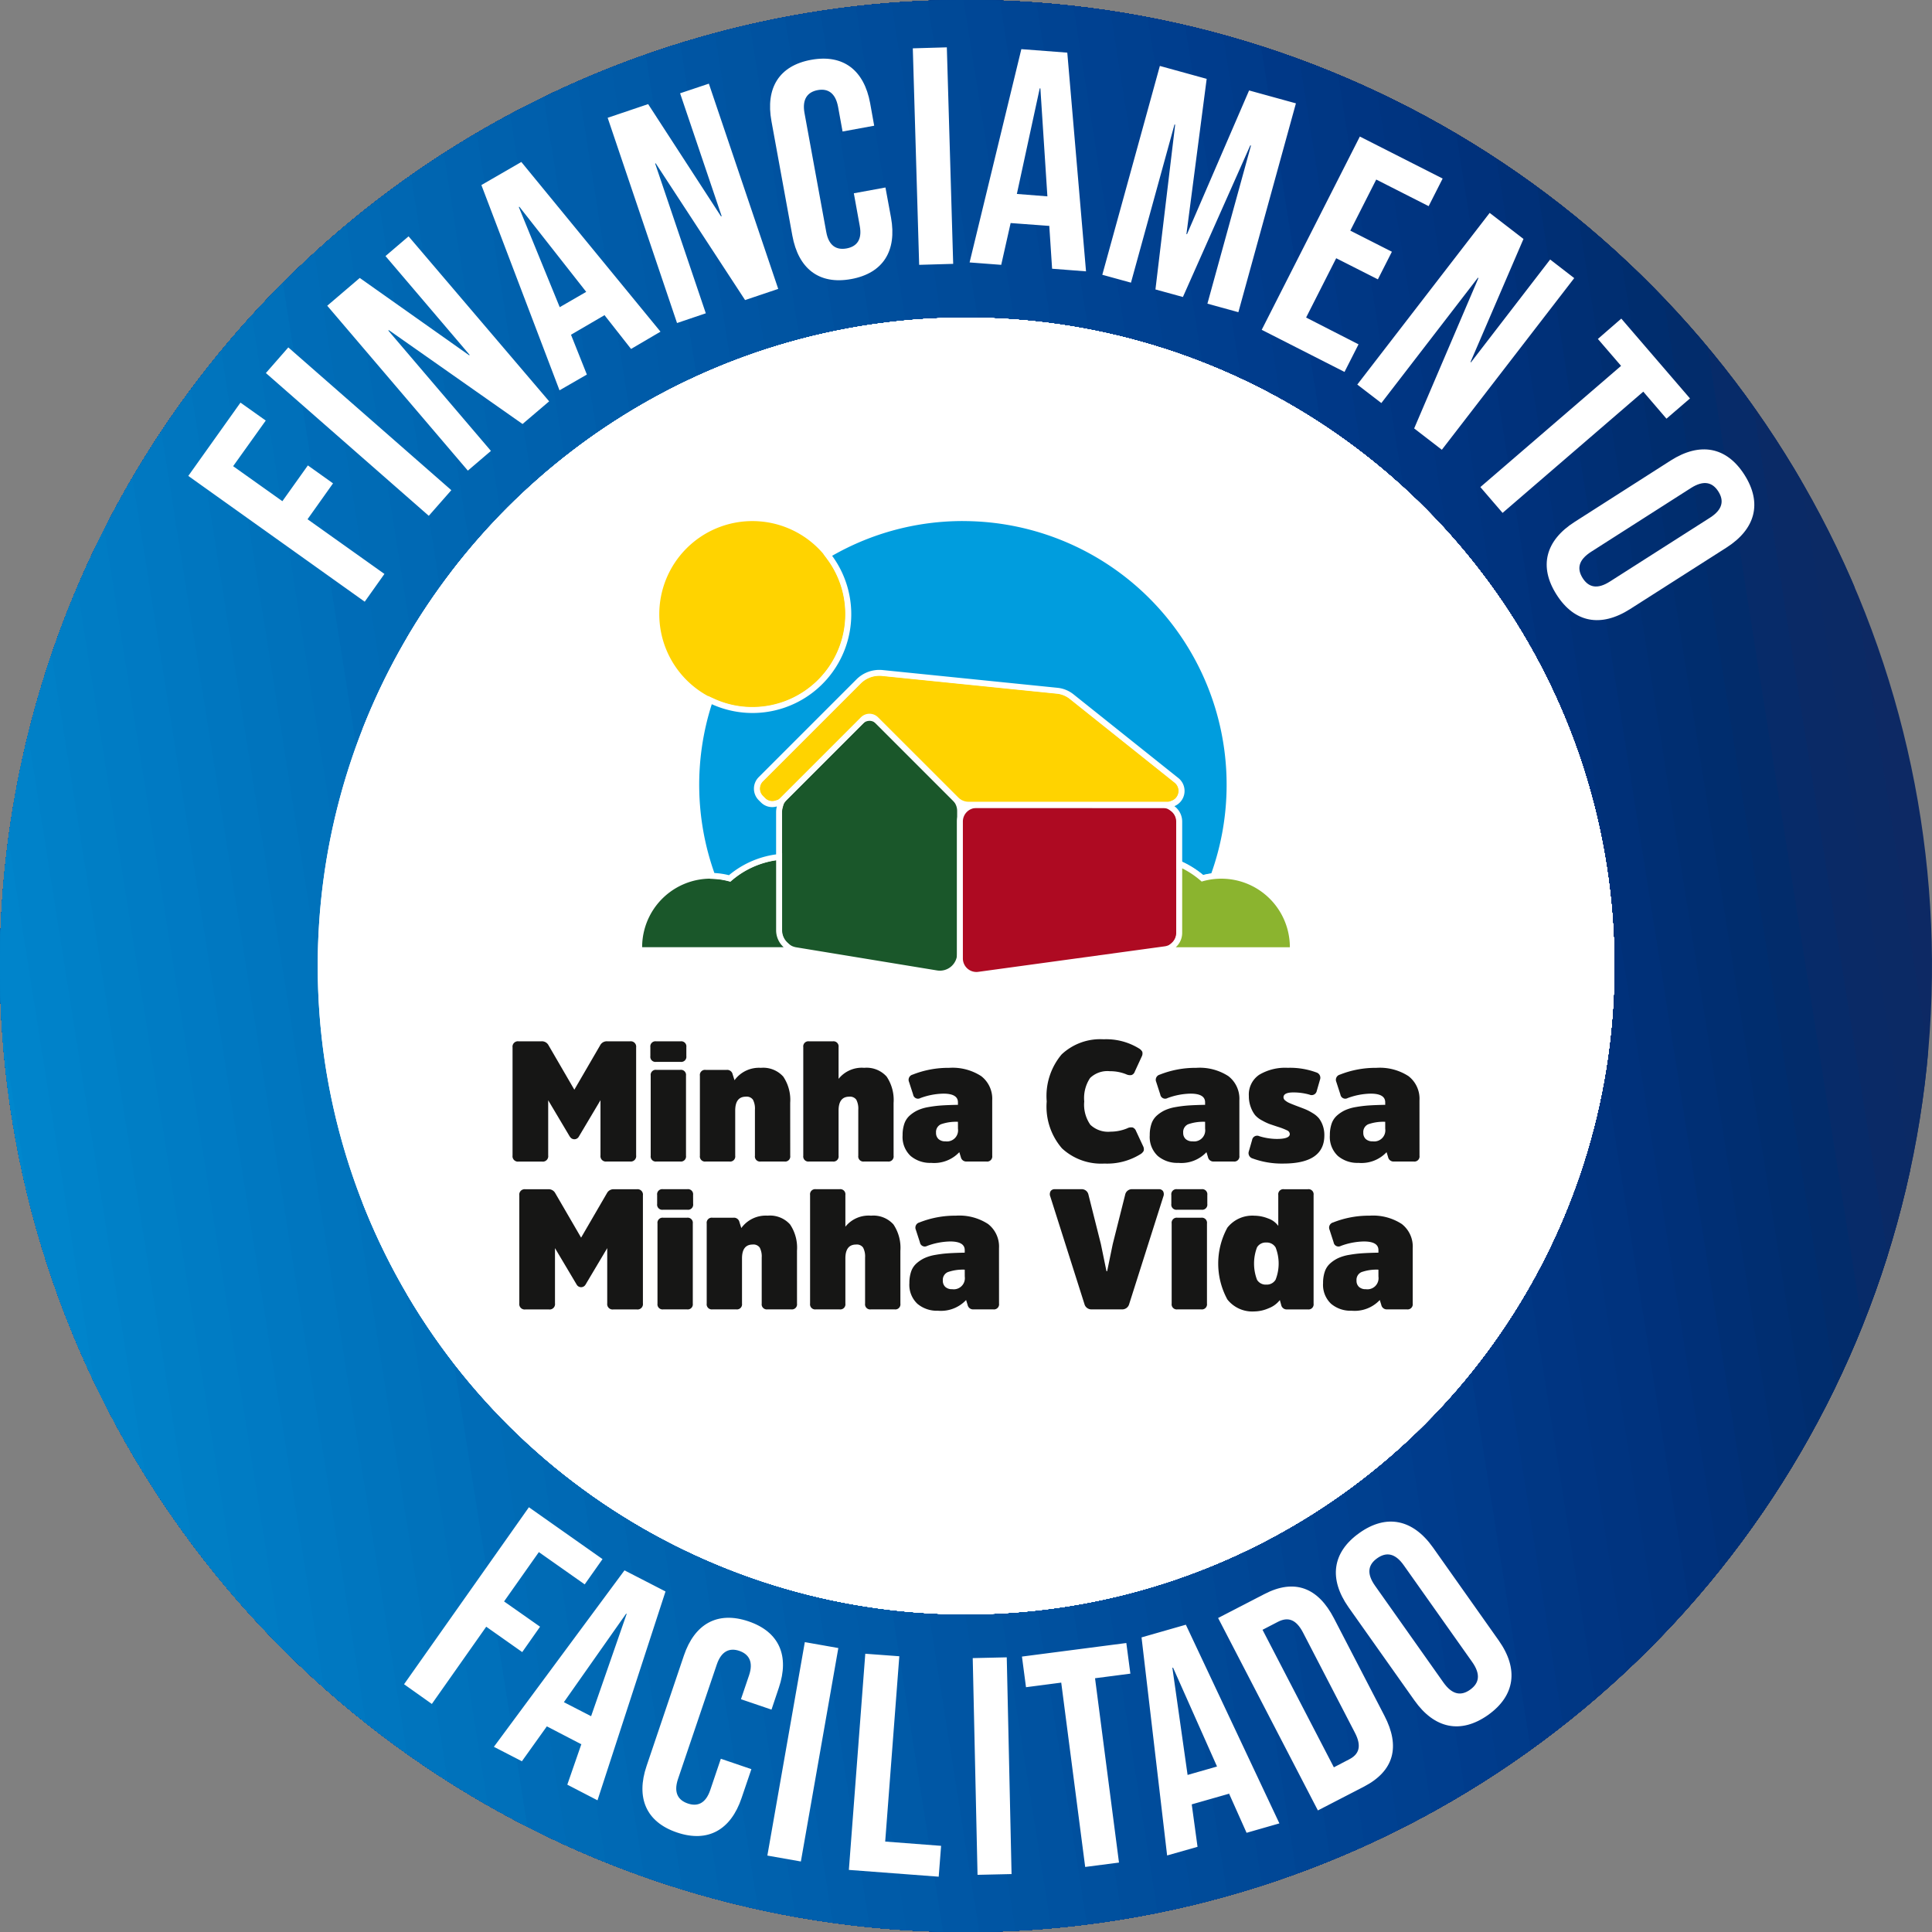 <svg xmlns="http://www.w3.org/2000/svg" xmlns:xlink="http://www.w3.org/1999/xlink" width="196" height="195.999" viewBox="0 0 196 195.999">
  <rect x="0" y="0" width="196" height="195.999" fill="#808080" stroke="none"/>
  <defs>
    <clipPath id="clip-path">
      <path id="Caminho_1073" data-name="Caminho 1073" d="M217.735,296.58a98,98,0,1,0,97.994-97.994,97.992,97.992,0,0,0-97.994,97.994" transform="translate(-217.735 -198.586)" fill="none"/>
    </clipPath>
    <clipPath id="clip-path-2">
      <path id="Caminho_1075" data-name="Caminho 1075" d="M449.525,496.135a65.768,65.768,0,1,0,65.762-65.763,65.754,65.754,0,0,0-65.762,65.763" transform="translate(-449.525 -430.373)" fill="none"/>
    </clipPath>
    <clipPath id="clip-path-3">
      <path id="Caminho_1078" data-name="Caminho 1078" d="M696.542,586.311a9.75,9.75,0,1,0,9.75-9.75,9.761,9.761,0,0,0-9.75,9.75" transform="translate(-696.542 -576.561)" fill="none"/>
    </clipPath>
    <linearGradient id="linear-gradient" x1="-4.967" y1="8.908" x2="-4.96" y2="8.908" gradientUnits="objectBoundingBox">
      <stop offset="0" stop-color="#f8920e"/>
      <stop offset="1" stop-color="#ffd300"/>
    </linearGradient>
    <clipPath id="clip-path-4">
      <path id="Caminho_1082" data-name="Caminho 1082" d="M794.265,722.647l-7.72,7.72a2.078,2.078,0,0,0-.612,1.479v11.99a2.05,2.05,0,0,0,1.724,2.031l14.276,2.345a2.092,2.092,0,0,0,.337.027,2.058,2.058,0,0,0,2.055-2.058V731.734a1.81,1.81,0,0,0-.534-1.288l-7.8-7.8a1.221,1.221,0,0,0-1.727,0" transform="translate(-785.933 -722.289)" fill="none"/>
    </clipPath>
    <linearGradient id="linear-gradient-2" x1="-5.942" y1="5.914" x2="-5.935" y2="5.914" gradientUnits="objectBoundingBox">
      <stop offset="0" stop-color="#8bb42f"/>
      <stop offset="0.118" stop-color="#85b02e"/>
      <stop offset="0.271" stop-color="#75a52d"/>
      <stop offset="0.443" stop-color="#5a942b"/>
      <stop offset="0.517" stop-color="#4d8c2a"/>
      <stop offset="0.634" stop-color="#3d7b2a"/>
      <stop offset="0.834" stop-color="#1a572a"/>
      <stop offset="1" stop-color="#1a572a"/>
    </linearGradient>
    <clipPath id="clip-path-5">
      <path id="Caminho_1084" data-name="Caminho 1084" d="M919.714,785.9a1.677,1.677,0,0,0-1.676,1.676v13.885a1.676,1.676,0,0,0,1.673,1.676,1.755,1.755,0,0,0,.21-.013l18.918-2.586a1.678,1.678,0,0,0,1.472-1.663v-11.3a1.677,1.677,0,0,0-1.676-1.676Z" transform="translate(-918.038 -785.903)" fill="none"/>
    </clipPath>
    <linearGradient id="linear-gradient-3" x1="-5.732" y1="8.389" x2="-5.725" y2="8.389" gradientUnits="objectBoundingBox">
      <stop offset="0" stop-color="#e54518"/>
      <stop offset="1" stop-color="#ae0a22"/>
    </linearGradient>
    <clipPath id="clip-path-6">
      <path id="Caminho_1086" data-name="Caminho 1086" d="M780.077,690.164l-9.917,9.918a1.373,1.373,0,0,0,0,1.943l.22.22a1.38,1.38,0,0,0,1.95,0l8.216-8.218a.927.927,0,0,1,1.311,0l8.156,8.155a1.729,1.729,0,0,0,1.229.509h0l1.544,0,.5,0h18.2a1.4,1.4,0,0,0,.873-2.5L801.73,691.7a2.821,2.821,0,0,0-1.479-.6l-17.737-1.8a3.011,3.011,0,0,0-2.436.868" transform="translate(-769.757 -689.281)" fill="none"/>
    </clipPath>
    <linearGradient id="linear-gradient-4" x1="-3.31" y1="3.94" x2="-3.306" y2="3.94" gradientUnits="objectBoundingBox">
      <stop offset="0" stop-color="#f37f12"/>
      <stop offset="0.328" stop-color="#f37f12"/>
      <stop offset="0.362" stop-color="#f48810"/>
      <stop offset="0.497" stop-color="#f8a809"/>
      <stop offset="0.627" stop-color="#fcc004"/>
      <stop offset="0.749" stop-color="#fece01"/>
      <stop offset="0.854" stop-color="#ffd300"/>
      <stop offset="1" stop-color="#ffd300"/>
    </linearGradient>
    <clipPath id="clip-path-7">
      <path id="Caminho_1088" data-name="Caminho 1088" d="M697.881,823.623a9.2,9.2,0,0,0-4.677,2.134,7.254,7.254,0,0,0-9.174,7v.3h15.44l-.578-.526a2.007,2.007,0,0,1-.665-1.5v-7.462Z" transform="translate(-684.031 -823.572)" fill="none"/>
    </clipPath>
    <linearGradient id="linear-gradient-5" x1="-6.161" y1="14.692" x2="-6.152" y2="14.692" gradientUnits="objectBoundingBox">
      <stop offset="0" stop-color="#8bb42f"/>
      <stop offset="1" stop-color="#1a572a"/>
    </linearGradient>
    <clipPath id="clip-path-8">
      <path id="Caminho_1090" data-name="Caminho 1090" d="M739.272,580.127l-.294.168.2.274a9.635,9.635,0,0,1,1.883,5.742,9.734,9.734,0,0,1-9.723,9.723,9.62,9.62,0,0,1-4-.865l-.31-.14-.1.323a27.105,27.105,0,0,0,.267,17.32l.068.19.2.01a7.268,7.268,0,0,1,1.418.211l.15.038.119-.1a9.181,9.181,0,0,1,4.555-2.037.223.223,0,0,1,.04,0h.3v-4.6a2.058,2.058,0,0,1,.069-.5l.126-.507-.5.143a1.308,1.308,0,0,1-1.327-.337l-.219-.22a1.348,1.348,0,0,1,0-1.906l9.917-9.918a2.966,2.966,0,0,1,2.112-.875,2.926,2.926,0,0,1,.3.015l17.737,1.8a2.8,2.8,0,0,1,1.465.6l10.635,8.491a1.371,1.371,0,0,1-.328,2.339l-.495.2.428.32a1.634,1.634,0,0,1,.669,1.317v4.466h.3a.28.28,0,0,1,.123.029,9.259,9.259,0,0,1,1.8,1.182l.119.1.15-.038a7.25,7.25,0,0,1,.791-.152l.182-.025.061-.172a27.054,27.054,0,0,0-38.9-32.608" transform="translate(-725.634 -576.561)" fill="none"/>
    </clipPath>
    <linearGradient id="linear-gradient-6" x1="-1.865" y1="4.751" x2="-1.862" y2="4.751" gradientUnits="objectBoundingBox">
      <stop offset="0" stop-color="#0d297b"/>
      <stop offset="0.242" stop-color="#0d297b"/>
      <stop offset="1" stop-color="#009dde"/>
    </linearGradient>
    <clipPath id="clip-path-9">
      <path id="Caminho_1092" data-name="Caminho 1092" d="M1070.984,835.582a1.653,1.653,0,0,1-.552,1.222l-.584.527h12.664v-.3a7.254,7.254,0,0,0-9.174-7,9.284,9.284,0,0,0-1.917-1.276l-.438-.219Z" transform="translate(-1069.848 -828.535)" fill="none"/>
    </clipPath>
    <linearGradient id="linear-gradient-7" x1="-11.747" y1="15.767" x2="-11.736" y2="15.767" gradientUnits="objectBoundingBox">
      <stop offset="0" stop-color="#1a572a"/>
      <stop offset="1" stop-color="#8bb42f"/>
    </linearGradient>
  </defs>
  <g id="Grupo_627" data-name="Grupo 627" transform="translate(-22.924 -20.911)">
    <g id="Grupo_1480" data-name="Grupo 1480" transform="translate(22.924 20.911)">
      <g id="Grupo_1479" data-name="Grupo 1479" clip-path="url(#clip-path)">
        <rect id="Retângulo_1076" data-name="Retângulo 1076" width="195.999" height="195.999" transform="translate(0 0)" fill="#0d2964"/>
        <path id="Caminho_1030" data-name="Caminho 1030" d="M204.6,0,239.685,221.5,35.073,253.9,0,32.413Z" transform="translate(-30.277 -27.618)" fill="#0b2a65" fill-rule="evenodd"/>
        <rect id="Retângulo_1077" data-name="Retângulo 1077" width="203.521" height="224.243" transform="translate(-30.278 4.795) rotate(-8.998)" fill="#0a2a66"/>
        <path id="Caminho_1031" data-name="Caminho 1031" d="M197.42,8.225,232.5,229.708,35.073,260.974,0,39.492Z" transform="translate(-30.278 -34.696)" fill="#072b69" fill-rule="evenodd"/>
        <rect id="Retângulo_1078" data-name="Retângulo 1078" width="196.251" height="224.243" transform="translate(-30.278 4.792) rotate(-8.998)" fill="#022c6b"/>
        <path id="Caminho_1032" data-name="Caminho 1032" d="M190.239,16.366,225.323,237.86,35.073,267.983,0,46.5Z" transform="translate(-30.278 -41.705)" fill="#002d6e" fill-rule="evenodd"/>
        <path id="Caminho_1033" data-name="Caminho 1033" d="M186.654,20.516,221.738,242,35.074,271.556,0,50.073Z" transform="translate(-30.278 -45.278)" fill="#002e71" fill-rule="evenodd"/>
        <rect id="Retângulo_1079" data-name="Retângulo 1079" width="185.35" height="224.243" transform="translate(-30.278 4.795) rotate(-8.998)" fill="#002f74"/>
        <path id="Caminho_1034" data-name="Caminho 1034" d="M179.473,28.656,214.557,250.14,35.073,278.564,0,57.081Z" transform="translate(-30.278 -52.286)" fill="#003078" fill-rule="evenodd"/>
        <path id="Caminho_1035" data-name="Caminho 1035" d="M175.887,32.728l35.073,221.494L35.073,282.07,0,60.587Z" transform="translate(-30.278 -55.792)" fill="#00317b" fill-rule="evenodd"/>
        <path id="Caminho_1036" data-name="Caminho 1036" d="M172.292,36.8l35.084,221.494-172.3,27.281L0,64.092Z" transform="translate(-30.278 -59.297)" fill="#00337e" fill-rule="evenodd"/>
        <path id="Caminho_1037" data-name="Caminho 1037" d="M168.707,40.95l35.084,221.483L35.073,289.148,0,67.665Z" transform="translate(-30.278 -62.87)" fill="#003480" fill-rule="evenodd"/>
        <rect id="Retângulo_1080" data-name="Retângulo 1080" width="167.179" height="224.243" transform="translate(-30.278 4.794) rotate(-8.998)" fill="#003582"/>
        <path id="Caminho_1038" data-name="Caminho 1038" d="M161.526,49.09,196.61,270.573,35.074,296.157,0,74.674Z" transform="translate(-30.278 -69.879)" fill="#003784" fill-rule="evenodd"/>
        <path id="Caminho_1039" data-name="Caminho 1039" d="M157.941,53.162l35.073,221.494L35.074,299.662,0,78.179Z" transform="translate(-30.278 -73.384)" fill="#003887" fill-rule="evenodd"/>
        <path id="Caminho_1040" data-name="Caminho 1040" d="M154.344,57.312l35.084,221.483L35.073,303.235,0,81.752Z" transform="translate(-30.278 -76.957)" fill="#003b8a" fill-rule="evenodd"/>
        <path id="Caminho_1041" data-name="Caminho 1041" d="M150.759,61.381l35.084,221.483L35.073,306.738,0,85.255Z" transform="translate(-30.278 -80.46)" fill="#003c8c" fill-rule="evenodd"/>
        <path id="Caminho_1042" data-name="Caminho 1042" d="M147.163,65.452l35.085,221.483L35.073,310.244,0,88.761Z" transform="translate(-30.278 -83.966)" fill="#003e8e" fill-rule="evenodd"/>
        <path id="Caminho_1043" data-name="Caminho 1043" d="M143.578,69.524l35.084,221.494L35.073,313.749,0,92.266Z" transform="translate(-30.278 -87.471)" fill="#00408f" fill-rule="evenodd"/>
        <path id="Caminho_1044" data-name="Caminho 1044" d="M139.993,73.593l35.073,221.494L35.073,317.252,0,95.769Z" transform="translate(-30.278 -90.974)" fill="#004191" fill-rule="evenodd"/>
        <path id="Caminho_1045" data-name="Caminho 1045" d="M136.4,77.743l35.085,221.483-136.408,21.6L0,99.342Z" transform="translate(-30.278 -94.547)" fill="#004392" fill-rule="evenodd"/>
        <rect id="Retângulo_1081" data-name="Retângulo 1081" width="134.467" height="224.243" transform="translate(-30.278 4.794) rotate(-8.998)" fill="#004594"/>
        <path id="Caminho_1046" data-name="Caminho 1046" d="M129.216,85.886,164.3,307.369,35.073,327.836,0,106.353Z" transform="translate(-30.278 -101.558)" fill="#004796" fill-rule="evenodd"/>
        <path id="Caminho_1047" data-name="Caminho 1047" d="M125.631,89.955l35.084,221.494L35.073,331.339,0,109.856Z" transform="translate(-30.278 -105.061)" fill="#004997" fill-rule="evenodd"/>
        <rect id="Retângulo_1082" data-name="Retângulo 1082" width="123.566" height="224.243" transform="translate(-30.278 4.797) rotate(-8.998)" fill="#004b99"/>
        <path id="Caminho_1048" data-name="Caminho 1048" d="M118.45,98.177,153.534,319.66,35.074,338.417,0,116.935Z" transform="translate(-30.278 -112.14)" fill="#004c9b" fill-rule="evenodd"/>
        <rect id="Retângulo_1083" data-name="Retângulo 1083" width="116.296" height="224.243" transform="translate(-30.278 4.794) rotate(-8.998)" fill="#004e9c"/>
        <path id="Caminho_1049" data-name="Caminho 1049" d="M111.268,106.32l35.084,221.494L35.073,345.428,0,123.945Z" transform="translate(-30.277 -119.15)" fill="#00509e" fill-rule="evenodd"/>
        <path id="Caminho_1050" data-name="Caminho 1050" d="M107.683,110.389l35.084,221.494L35.073,348.931,0,127.448Z" transform="translate(-30.278 -122.653)" fill="#0052a0" fill-rule="evenodd"/>
        <rect id="Retângulo_1084" data-name="Retângulo 1084" width="105.395" height="224.243" transform="translate(-30.278 4.796) rotate(-8.998)" fill="#0054a1"/>
        <path id="Caminho_1051" data-name="Caminho 1051" d="M100.5,118.611l35.084,221.483L35.073,356.01,0,134.527Z" transform="translate(-30.278 -129.732)" fill="#0055a3" fill-rule="evenodd"/>
        <rect id="Retângulo_1085" data-name="Retângulo 1085" width="98.126" height="224.243" transform="translate(-30.278 4.794) rotate(-8.998)" fill="#0057a5"/>
        <path id="Caminho_1052" data-name="Caminho 1052" d="M93.322,126.751l35.084,221.494L35.074,363.018,0,141.535Z" transform="translate(-30.278 -136.74)" fill="#005aa7" fill-rule="evenodd"/>
        <rect id="Retângulo_1086" data-name="Retângulo 1086" width="90.854" height="224.243" transform="translate(-30.278 4.797) rotate(-8.998)" fill="#005ba8"/>
        <path id="Caminho_1053" data-name="Caminho 1053" d="M86.14,134.973l35.084,221.483L35.073,370.1,0,148.614Z" transform="translate(-30.277 -143.819)" fill="#005daa" fill-rule="evenodd"/>
        <path id="Caminho_1054" data-name="Caminho 1054" d="M82.555,139.044l35.084,221.483L35.073,373.6,0,152.119Z" transform="translate(-30.278 -147.324)" fill="#005fac" fill-rule="evenodd"/>
        <path id="Caminho_1055" data-name="Caminho 1055" d="M78.97,143.113l35.073,221.494-78.97,12.5L0,155.622Z" transform="translate(-30.278 -150.827)" fill="#0061ad" fill-rule="evenodd"/>
        <path id="Caminho_1056" data-name="Caminho 1056" d="M75.374,147.185l35.084,221.494L35.073,380.61,0,159.128Z" transform="translate(-30.278 -154.333)" fill="#0063af" fill-rule="evenodd"/>
        <rect id="Retângulo_1087" data-name="Retângulo 1087" width="72.683" height="224.243" transform="translate(-30.277 4.796) rotate(-8.998)" fill="#0065b0"/>
        <path id="Caminho_1057" data-name="Caminho 1057" d="M68.193,155.407,103.278,376.89l-68.2,10.8L0,166.206Z" transform="translate(-30.278 -161.411)" fill="#0067b2" fill-rule="evenodd"/>
        <path id="Caminho_1058" data-name="Caminho 1058" d="M64.608,159.476,99.693,380.959,35.074,391.192,0,169.709Z" transform="translate(-30.278 -164.914)" fill="#0069b4" fill-rule="evenodd"/>
        <path id="Caminho_1059" data-name="Caminho 1059" d="M61.023,163.547,96.1,385.041,35.074,394.7,0,173.215Z" transform="translate(-30.278 -168.42)" fill="#006bb5" fill-rule="evenodd"/>
        <path id="Caminho_1060" data-name="Caminho 1060" d="M57.427,167.7,92.511,389.18l-57.438,9.09L0,176.788Z" transform="translate(-30.278 -171.993)" fill="#006cb7" fill-rule="evenodd"/>
        <rect id="Retângulo_1088" data-name="Retângulo 1088" width="54.512" height="224.243" transform="translate(-30.278 4.796) rotate(-8.998)" fill="#0070ba"/>
        <path id="Caminho_1061" data-name="Caminho 1061" d="M50.246,175.838,85.33,397.321l-50.257,7.958L0,183.8Z" transform="translate(-30.278 -179.001)" fill="#0072bb" fill-rule="evenodd"/>
        <path id="Caminho_1062" data-name="Caminho 1062" d="M46.661,179.909,81.745,401.4l-46.671,7.381L0,187.3Z" transform="translate(-30.278 -182.506)" fill="#0074bd" fill-rule="evenodd"/>
        <path id="Caminho_1063" data-name="Caminho 1063" d="M43.065,183.981,78.149,405.475,35.074,412.29,0,190.807Z" transform="translate(-30.278 -186.012)" fill="#0076bf" fill-rule="evenodd"/>
        <path id="Caminho_1064" data-name="Caminho 1064" d="M39.479,188.131,74.563,409.614l-39.491,6.249L0,194.38Z" transform="translate(-30.277 -189.585)" fill="#0078c1" fill-rule="evenodd"/>
        <rect id="Retângulo_1089" data-name="Retângulo 1089" width="36.342" height="224.243" transform="translate(-30.278 4.796) rotate(-8.998)" fill="#007ac3"/>
        <path id="Caminho_1065" data-name="Caminho 1065" d="M32.3,196.272,67.383,417.755l-32.309,5.116L0,201.389Z" transform="translate(-30.278 -196.594)" fill="#007cc4" fill-rule="evenodd"/>
        <path id="Caminho_1066" data-name="Caminho 1066" d="M28.713,200.343,63.787,421.837l-28.713,4.539L0,204.894Z" transform="translate(-30.278 -200.099)" fill="#007ec5" fill-rule="evenodd"/>
        <path id="Caminho_1067" data-name="Caminho 1067" d="M25.117,204.494,60.2,425.976,35.073,429.95,0,208.467Z" transform="translate(-30.278 -203.672)" fill="#0080c7" fill-rule="evenodd"/>
        <path id="Caminho_1068" data-name="Caminho 1068" d="M21.532,208.562,56.617,430.046l-21.543,3.407L0,211.97Z" transform="translate(-30.278 -207.175)" fill="#0082c9" fill-rule="evenodd"/>
        <rect id="Retângulo_1090" data-name="Retângulo 1090" width="18.171" height="224.243" transform="translate(-30.278 4.795) rotate(-8.998)" fill="#0084cb"/>
        <path id="Caminho_1069" data-name="Caminho 1069" d="M14.351,216.705,49.435,438.2l-14.362,2.264L0,218.981Z" transform="translate(-30.277 -214.186)" fill="#0087cd" fill-rule="evenodd"/>
        <path id="Caminho_1070" data-name="Caminho 1070" d="M10.766,220.774,45.839,442.268l-10.766,1.7L0,222.484Z" transform="translate(-30.278 -217.689)" fill="#0089ce" fill-rule="evenodd"/>
        <path id="Caminho_1071" data-name="Caminho 1071" d="M7.17,224.925,42.254,446.408l-7.181,1.132L0,226.057Z" transform="translate(-30.278 -221.262)" fill="#008bd0" fill-rule="evenodd"/>
        <path id="Caminho_1072" data-name="Caminho 1072" d="M3.585,229,38.669,450.479l-3.6.566L0,229.562Z" transform="translate(-30.278 -224.767)" fill="#008dd2" fill-rule="evenodd"/>
      </g>
    </g>
    <g id="Grupo_1482" data-name="Grupo 1482" transform="translate(55.157 53.143)">
      <g id="Grupo_1525" data-name="Grupo 1525" transform="translate(0 0)">
        <path id="Caminho_1074" data-name="Caminho 1074" d="M515.287,430.372a65.768,65.768,0,1,1-65.762,65.762,65.754,65.754,0,0,1,65.762-65.762" transform="translate(-449.525 -430.372)" fill="#fff" fill-rule="evenodd"/>
      </g>
    </g>
    <g id="Grupo_1484" data-name="Grupo 1484" transform="translate(55.157 53.143)">
      <g id="Grupo_1483" data-name="Grupo 1483" clip-path="url(#clip-path-2)">
        <rect id="Retângulo_1092" data-name="Retângulo 1092" width="131.536" height="131.536" transform="translate(0 0)" fill="#fff"/>
        <rect id="Retângulo_1093" data-name="Retângulo 1093" width="126.996" height="131.536" transform="translate(4.54 0)" fill="#fff"/>
        <rect id="Retângulo_1094" data-name="Retângulo 1094" width="122.468" height="131.536" transform="translate(9.068 0)" fill="#fff"/>
        <rect id="Retângulo_1095" data-name="Retângulo 1095" width="117.928" height="131.536" transform="translate(13.608 0)" fill="#fff"/>
        <rect id="Retângulo_1096" data-name="Retângulo 1096" width="113.389" height="131.536" transform="translate(18.147 0)" fill="#fff"/>
        <rect id="Retângulo_1097" data-name="Retângulo 1097" width="108.86" height="131.536" transform="translate(22.676 0)" fill="#fff"/>
        <rect id="Retângulo_1098" data-name="Retângulo 1098" width="104.321" height="131.536" transform="translate(27.215 0)" fill="#fff"/>
        <rect id="Retângulo_1099" data-name="Retângulo 1099" width="99.781" height="131.536" transform="translate(31.754 0)" fill="#fff"/>
        <rect id="Retângulo_1100" data-name="Retângulo 1100" width="95.253" height="131.536" transform="translate(36.283 0)" fill="#fff"/>
        <rect id="Retângulo_1101" data-name="Retângulo 1101" width="90.713" height="131.536" transform="translate(40.822 0)" fill="#fff"/>
        <rect id="Retângulo_1102" data-name="Retângulo 1102" width="86.174" height="131.536" transform="translate(45.362 0)" fill="#fff"/>
        <rect id="Retângulo_1103" data-name="Retângulo 1103" width="81.645" height="131.536" transform="translate(49.89 0)" fill="#fff"/>
        <rect id="Retângulo_1104" data-name="Retângulo 1104" width="77.106" height="131.536" transform="translate(54.43 0)" fill="#fff"/>
        <rect id="Retângulo_1105" data-name="Retângulo 1105" width="72.566" height="131.536" transform="translate(58.97 0)" fill="#fff"/>
        <rect id="Retângulo_1106" data-name="Retângulo 1106" width="68.038" height="131.536" transform="translate(63.498 0)" fill="#fff"/>
        <rect id="Retângulo_1107" data-name="Retângulo 1107" width="63.498" height="131.536" transform="translate(68.038 0)" fill="#fff"/>
        <rect id="Retângulo_1108" data-name="Retângulo 1108" width="58.97" height="131.536" transform="translate(72.566 0)" fill="#fff"/>
        <rect id="Retângulo_1109" data-name="Retângulo 1109" width="54.43" height="131.536" transform="translate(77.106 0)" fill="#fff"/>
        <rect id="Retângulo_1110" data-name="Retângulo 1110" width="49.89" height="131.536" transform="translate(81.645 0)" fill="#fff"/>
        <rect id="Retângulo_1111" data-name="Retângulo 1111" width="45.362" height="131.536" transform="translate(86.174 0)" fill="#fff"/>
        <rect id="Retângulo_1112" data-name="Retângulo 1112" width="40.822" height="131.536" transform="translate(90.713 0)" fill="#fff"/>
        <rect id="Retângulo_1113" data-name="Retângulo 1113" width="36.283" height="131.536" transform="translate(95.253 0)" fill="#fff"/>
        <rect id="Retângulo_1114" data-name="Retângulo 1114" width="31.755" height="131.536" transform="translate(99.781 0)" fill="#fff"/>
        <rect id="Retângulo_1115" data-name="Retângulo 1115" width="27.215" height="131.536" transform="translate(104.321 0)" fill="#fff"/>
        <rect id="Retângulo_1116" data-name="Retângulo 1116" width="22.676" height="131.536" transform="translate(108.86 0)" fill="#fff"/>
        <rect id="Retângulo_1117" data-name="Retângulo 1117" width="18.147" height="131.536" transform="translate(113.389 0)" fill="#fff"/>
        <rect id="Retângulo_1118" data-name="Retângulo 1118" width="13.608" height="131.536" transform="translate(117.928 0)" fill="#fff"/>
        <rect id="Retângulo_1119" data-name="Retângulo 1119" width="9.068" height="131.536" transform="translate(122.468 0)" fill="#fff"/>
        <rect id="Retângulo_1120" data-name="Retângulo 1120" width="4.54" height="131.536" transform="translate(126.996 0)" fill="#fff"/>
      </g>
    </g>
    <g id="Grupo_1486" data-name="Grupo 1486" transform="translate(42.026 25.717)">
      <g id="Grupo_1517" data-name="Grupo 1517">
        <path id="Caminho_1076" data-name="Caminho 1076" d="M496.56,286.989c-.589-.932-.455-1.831.866-2.675l10.111-6.459c1.321-.844,2.2-.577,2.786.344s.466,1.831-.866,2.675l-10.111,6.449c-1.321.855-2.2.588-2.786-.333m-2.642,1.687c1.82,2.853,4.506,3.341,7.47,1.443l9.745-6.216c2.963-1.887,3.663-4.528,1.842-7.392s-4.518-3.341-7.481-1.454l-9.745,6.227c-2.963,1.887-3.663,4.528-1.831,7.392m-7.736-10.922,2.253,2.619,14.274-12.3,2.353,2.742,2.386-2.053-6.97-8.1-2.375,2.064,2.353,2.731Zm-12.487-10.4,2.442,1.875,9.8-12.72.045.045-6.516,15.25,2.808,2.164,13.43-17.414-2.442-1.887L485.228,265.1l-.044-.033,5.372-12.486-3.43-2.642ZM464,261.8l8.4,4.273,1.421-2.8-5.317-2.719,3.052-6.016,4.229,2.142,1.421-2.8-4.218-2.142,2.63-5.183,5.317,2.7,1.42-2.8-8.4-4.262Zm-16.172-5.583,2.908.8,4.417-16.049.066.022-2,16.715,2.786.766,6.837-15.384.067.022-4.418,16.038,3.141.866,5.838-21.188-4.751-1.309-6.3,14.584-.056-.011,2.053-15.749-4.75-1.31Zm-8.668-8.2,2.32-10.711h.066l.711,10.955Zm-4.795,6.948,3.208.244.955-4.24,3.907.289.011-.055.289,4.4,3.441.266-1.9-22.187-4.662-.355Zm-5.117.244,3.452-.1-.644-21.965-3.452.1Zm-6.893,1.443c3.275-.6,4.64-2.9,4.04-6.227l-.566-3.063-3.208.588.6,3.307c.267,1.421-.322,2.1-1.332,2.287s-1.809-.244-2.065-1.665l-2.209-12.076c-.255-1.421.322-2.131,1.343-2.32s1.8.278,2.065,1.7l.455,2.5,3.208-.588-.411-2.286c-.61-3.33-2.708-4.995-5.982-4.4s-4.64,2.886-4.029,6.226l2.12,11.61c.61,3.341,2.7,5.006,5.971,4.406m-17.67,4.462,2.919-.988-5.139-15.195.055-.022,9.068,13.874,3.363-1.132-7.037-20.822-2.919.977,4.217,12.464-.066.022-7.392-11.388-4.107,1.387Zm-11.9-1.609-4.151-10.156.056-.033,6.781,8.635Zm-.022,8.435,2.774-1.6-1.609-4.04,3.385-1.975-.022-.056,2.73,3.474,2.986-1.754-14.118-17.215-4.051,2.342Zm-9.3,8.147,2.342-2-10.411-12.209.055-.044,13.563,9.523,2.7-2.3-14.262-16.737-2.342,2,8.535,10.023-.044.044-11.1-7.847-3.3,2.819Zm-3.962,4.584,2.286-2.6-16.538-14.484-2.275,2.6Zm-6.5,8.713L375,286.567l-7.8-5.55,2.586-3.64-2.553-1.82-2.586,3.629-4.995-3.552,3.308-4.628-2.564-1.82-5.294,7.436Z" transform="translate(-355.102 -233.147)" fill="#fff" fill-rule="evenodd"/>
        <path id="Caminho_1077" data-name="Caminho 1077" d="M620.66,1316.717c-.9.644-1.809.554-2.719-.733l-6.926-9.8c-.91-1.276-.688-2.164.211-2.8s1.809-.555,2.708.732l6.926,9.79c.91,1.287.688,2.175-.2,2.808m1.809,2.575c2.764-1.964,3.119-4.684,1.088-7.558l-6.67-9.434c-2.031-2.864-4.706-3.441-7.47-1.476s-3.119,4.661-1.1,7.536l6.682,9.446c2.031,2.874,4.695,3.441,7.47,1.487m-15.639,5.306-7.237-13.952,1.565-.81c.976-.5,1.82-.3,2.542,1.088l5.261,10.156c.732,1.4.4,2.209-.577,2.708Zm-1.621,4.373,4.684-2.419c3.063-1.6,3.685-4.074,2.064-7.193l-5.117-9.878c-1.62-3.13-4.007-4.051-7.07-2.453l-4.684,2.42Zm-13.219-3.6-1.543-10.866.067-.022,4.462,10.033Zm-2.076,8.169,3.085-.877-.588-4.307,3.774-1.077-.011-.067,1.8,4.029,3.33-.955-9.49-20.156-4.495,1.287Zm-8.313,1.165,3.43-.444-2.43-18.7,3.585-.466-.411-3.108-10.589,1.376.411,3.108,3.574-.466Zm-10.921.8,3.452-.078-.488-21.987-3.452.078Zm-13.053-.5,9.113.688.244-3.13-5.672-.433,1.432-18.8-3.452-.255Zm-8.269-1.454,3.4.6,3.8-21.654-3.4-.6Zm-9.168-2.342c3.152,1.066,5.461-.277,6.548-3.485l1-2.941-3.1-1.055-1.077,3.185c-.466,1.366-1.3,1.688-2.275,1.354s-1.454-1.088-1-2.464l3.94-11.632c.466-1.376,1.31-1.72,2.286-1.387s1.454,1.121.988,2.486l-.821,2.419,3.1,1.055.744-2.22c1.088-3.208.066-5.672-3.085-6.737s-5.461.266-6.548,3.474l-3.785,11.2c-1.087,3.208-.067,5.683,3.086,6.748m-11.476-13.219,6.315-8.98.055.023-3.607,10.378Zm-7.1,4.528,2.842,1.465,2.531-3.541,3.485,1.81.033-.056-1.443,4.162,3.063,1.587,6.9-21.188-4.162-2.142Zm-9.113-6.349,2.819,2,5.517-7.836,3.652,2.575,1.809-2.575-3.651-2.564,3.529-5.005,4.651,3.274,1.809-2.564-7.47-5.261Z" transform="translate(-490.612 -1150.108)" fill="#fff" fill-rule="evenodd"/>
      </g>
    </g>
    <g id="Grupo_1488" data-name="Grupo 1488" transform="translate(89.507 73.472)">
      <g id="Grupo_1487" data-name="Grupo 1487" clip-path="url(#clip-path-3)">
        <rect id="Retângulo_1122" data-name="Retângulo 1122" width="19.5" height="19.501" transform="translate(0 0)" fill="url(#linear-gradient)"/>
      </g>
    </g>
    <g id="Grupo_1490" data-name="Grupo 1490" transform="translate(89.203 73.169)">
      <g id="Grupo_1524" data-name="Grupo 1524" transform="translate(0)">
        <path id="Caminho_1079" data-name="Caminho 1079" d="M704.416,574.991a9.448,9.448,0,1,1-9.448,9.447,9.447,9.447,0,0,1,9.448-9.447m0-.606a10.053,10.053,0,1,0,10.053,10.053,10.064,10.064,0,0,0-10.053-10.053" transform="translate(-694.363 -574.386)" fill="#fff"/>
        <path id="Caminho_1080" data-name="Caminho 1080" d="M785.932,783.766v-.3h1.034l-.511.517-.517.517Z" transform="translate(-773.198 -754.389)" fill="#ae0a22"/>
        <path id="Caminho_1081" data-name="Caminho 1081" d="M784.365,781.891l-.006.006v-.006Zm1.465-.606h-2.076v2.064l1.033-1.023.006-.006Z" transform="translate(-771.323 -752.515)" fill="#fff"/>
      </g>
    </g>
    <g id="Grupo_1492" data-name="Grupo 1492" transform="translate(101.937 93.736)">
      <g id="Grupo_1491" data-name="Grupo 1491" clip-path="url(#clip-path-4)">
        <rect id="Retângulo_1124" data-name="Retângulo 1124" width="18.392" height="25.949" transform="translate(0 0)" fill="url(#linear-gradient-2)"/>
      </g>
    </g>
    <g id="Grupo_1494" data-name="Grupo 1494" transform="translate(101.634 93.434)">
      <g id="Grupo_1520" data-name="Grupo 1520" transform="translate(0)">
        <path id="Caminho_1083" data-name="Caminho 1083" d="M793.254,720.717a.915.915,0,0,1,.65.269l7.8,7.8a1.517,1.517,0,0,1,.444,1.074v14.447a1.75,1.75,0,0,1-2.039,1.732l-14.277-2.344a1.755,1.755,0,0,1-1.47-1.732v-11.99a1.79,1.79,0,0,1,.524-1.265l7.72-7.72a.916.916,0,0,1,.65-.269m0-.606a1.516,1.516,0,0,0-1.078.446l-7.72,7.72a2.379,2.379,0,0,0-.7,1.693v11.99a2.352,2.352,0,0,0,1.978,2.329l14.276,2.345a2.4,2.4,0,0,0,.386.032,2.362,2.362,0,0,0,2.357-2.361V729.859a2.11,2.11,0,0,0-.622-1.5l-7.8-7.8a1.515,1.515,0,0,0-1.078-.446" transform="translate(-783.756 -720.112)" fill="#fff"/>
      </g>
    </g>
    <g id="Grupo_1496" data-name="Grupo 1496" transform="translate(120.307 102.582)">
      <g id="Grupo_1495" data-name="Grupo 1495" clip-path="url(#clip-path-5)">
        <rect id="Retângulo_1126" data-name="Retângulo 1126" width="22.273" height="17.237" transform="translate(0 0)" fill="url(#linear-gradient-3)"/>
      </g>
    </g>
    <g id="Grupo_1498" data-name="Grupo 1498" transform="translate(120.005 102.28)">
      <g id="Grupo_1523" data-name="Grupo 1523" transform="translate(0 0)">
        <path id="Caminho_1085" data-name="Caminho 1085" d="M936.76,784.331a1.373,1.373,0,0,1,1.373,1.373V797a1.372,1.372,0,0,1-1.206,1.363L918,800.953a1.41,1.41,0,0,1-.168.01,1.373,1.373,0,0,1-1.37-1.373V785.7a1.373,1.373,0,0,1,1.373-1.373Zm0-.605H917.839a1.981,1.981,0,0,0-1.979,1.978V799.59a1.979,1.979,0,0,0,1.976,1.978,2.022,2.022,0,0,0,.241-.015h.009L937,798.967A1.981,1.981,0,0,0,938.739,797V785.7a1.981,1.981,0,0,0-1.978-1.978" transform="translate(-915.86 -783.726)" fill="#fff"/>
      </g>
    </g>
    <g id="Grupo_1500" data-name="Grupo 1500" transform="translate(99.688 89.146)">
      <g id="Grupo_1499" data-name="Grupo 1499" clip-path="url(#clip-path-6)">
        <rect id="Retângulo_1128" data-name="Retângulo 1128" width="33.767" height="43.987" transform="translate(-5.919 9.856) rotate(-59.013)" fill="url(#linear-gradient-4)"/>
      </g>
    </g>
    <g id="Grupo_1502" data-name="Grupo 1502" transform="translate(99.385 88.844)">
      <g id="Grupo_1522" data-name="Grupo 1522" transform="translate(0 0)">
        <path id="Caminho_1087" data-name="Caminho 1087" d="M780.337,687.709a2.62,2.62,0,0,1,.274.014l17.737,1.8a2.525,2.525,0,0,1,1.32.539l10.635,8.49a1.1,1.1,0,0,1-.684,1.955H790.914l0,0-1.545,0h0a1.436,1.436,0,0,1-1.015-.42L780.2,691.94a1.229,1.229,0,0,0-1.738,0l-8.217,8.218a1.076,1.076,0,0,1-1.522,0l-.22-.22a1.072,1.072,0,0,1,0-1.516l9.089-9.09.828-.828a2.711,2.711,0,0,1,1.917-.795m0-.605a3.294,3.294,0,0,0-2.345.972l-.828.828-9.089,9.091a1.677,1.677,0,0,0,0,2.371l.22.22a1.681,1.681,0,0,0,2.378,0l8.217-8.218a.624.624,0,0,1,.882,0l8.156,8.155a2.028,2.028,0,0,0,1.443.6l1.547,0,1.339,0H809.62a1.7,1.7,0,0,0,1.062-3.034l-10.635-8.49a3.124,3.124,0,0,0-1.637-.668l-17.738-1.8a3.309,3.309,0,0,0-.335-.017" transform="translate(-767.583 -687.104)" fill="#fff"/>
      </g>
    </g>
    <g id="Grupo_1504" data-name="Grupo 1504" transform="translate(87.767 107.821)">
      <g id="Grupo_1503" data-name="Grupo 1503" clip-path="url(#clip-path-7)">
        <rect id="Retângulo_1130" data-name="Retângulo 1130" width="15.44" height="9.486" transform="translate(0 0)" fill="url(#linear-gradient-5)"/>
      </g>
    </g>
    <g id="Grupo_1506" data-name="Grupo 1506" transform="translate(87.464 107.47)">
      <g id="Grupo_1521" data-name="Grupo 1521" transform="translate(0)">
        <path id="Caminho_1089" data-name="Caminho 1089" d="M696.05,821.751v7.111a2.32,2.32,0,0,0,.764,1.721H682.458a6.95,6.95,0,0,1,8.947-6.661,8.9,8.9,0,0,1,4.645-2.171m.605-.7-.694.1a9.494,9.494,0,0,0-4.707,2.1,7.555,7.555,0,0,0-9.4,7.331v.606h16.525l-1.156-1.053a1.706,1.706,0,0,1-.566-1.274v-7.813Z" transform="translate(-681.853 -821.049)" fill="#fff"/>
      </g>
    </g>
    <g id="Grupo_1508" data-name="Grupo 1508" transform="translate(93.552 73.472)">
      <g id="Grupo_1507" data-name="Grupo 1507" clip-path="url(#clip-path-8)">
        <rect id="Retângulo_1132" data-name="Retângulo 1132" width="54.116" height="36.562" transform="translate(0 0)" fill="url(#linear-gradient-6)"/>
      </g>
    </g>
    <g id="Grupo_1510" data-name="Grupo 1510" transform="translate(93.249 73.169)">
      <g id="Grupo_1519" data-name="Grupo 1519">
        <path id="Caminho_1091" data-name="Caminho 1091" d="M750.818,574.991a26.754,26.754,0,0,1,25.19,35.769,7.685,7.685,0,0,0-.823.158,9.545,9.545,0,0,0-1.863-1.22.578.578,0,0,0-.258-.061v-4.164a1.943,1.943,0,0,0-.791-1.56,1.674,1.674,0,0,0,.4-2.856l-10.635-8.49a3.1,3.1,0,0,0-1.623-.662l-17.738-1.8a3.232,3.232,0,0,0-.333-.017,3.267,3.267,0,0,0-2.326.964l-.828.828-9.089,9.091a1.651,1.651,0,0,0,0,2.334l.22.219a1.61,1.61,0,0,0,1.624.414,2.367,2.367,0,0,0-.078.572v4.3a.608.608,0,0,0-.084.006,9.469,9.469,0,0,0-4.7,2.1,7.561,7.561,0,0,0-1.477-.221,26.8,26.8,0,0,1-.264-17.126,10.019,10.019,0,0,0,12.209-15.055,26.619,26.619,0,0,1,13.27-3.526m0-.606a27.355,27.355,0,0,0-13.57,3.606l-.589.337.4.547a9.335,9.335,0,0,1,1.825,5.563,9.431,9.431,0,0,1-9.421,9.421,9.316,9.316,0,0,1-3.876-.838l-.619-.281-.208.647a27.4,27.4,0,0,0,.27,17.514l.136.382.4.02a6.979,6.979,0,0,1,1.359.2l.3.076.237-.2a8.88,8.88,0,0,1,4.4-1.969h.605l0-.6v-4.3a1.736,1.736,0,0,1,.061-.426l.252-1.014-1.005.286a1.007,1.007,0,0,1-1.03-.26l-.22-.22a1.045,1.045,0,0,1,0-1.478l9.089-9.09.828-.828a2.667,2.667,0,0,1,1.9-.786c.09,0,.181,0,.272.013l17.737,1.8a2.5,2.5,0,0,1,1.306.533l10.635,8.49a1.069,1.069,0,0,1-.254,1.823l-.989.406.857.639a1.334,1.334,0,0,1,.547,1.075v4.769h.6a8.937,8.937,0,0,1,1.739,1.139l.237.2.3-.076a6.867,6.867,0,0,1,.758-.146l.363-.05.124-.345a27.345,27.345,0,0,0-25.76-36.579" transform="translate(-723.457 -574.386)" fill="#fff"/>
      </g>
    </g>
    <g id="Grupo_1512" data-name="Grupo 1512" transform="translate(141.418 108.511)">
      <g id="Grupo_1511" data-name="Grupo 1511" clip-path="url(#clip-path-9)">
        <rect id="Retângulo_1134" data-name="Retângulo 1134" width="12.664" height="8.796" transform="translate(0 0)" fill="url(#linear-gradient-7)"/>
      </g>
    </g>
    <g id="Grupo_1514" data-name="Grupo 1514" transform="translate(74.917 108.022)">
      <g id="Grupo_1518" data-name="Grupo 1518" transform="translate(0)">
        <path id="Caminho_1093" data-name="Caminho 1093" d="M1066.412,826a8.956,8.956,0,0,1,1.976,1.342,6.95,6.95,0,0,1,8.947,6.661H1065.76a1.948,1.948,0,0,0,.651-1.446Zm-.605-.978v7.536a1.352,1.352,0,0,1-.451,1l-1.169,1.055h13.754V834a7.554,7.554,0,0,0-9.4-7.331,9.592,9.592,0,0,0-1.857-1.215Z" transform="translate(-998.473 -825.018)" fill="#fff"/>
        <path id="Caminho_1094" data-name="Caminho 1094" d="M597.447,967.96l-2.2-3.7v5.6a.548.548,0,0,1-.62.62h-2.376a.548.548,0,0,1-.62-.62V958.9a.548.548,0,0,1,.62-.62h2.291a.756.756,0,0,1,.706.344l2.652,4.564,2.652-4.564a.757.757,0,0,1,.706-.344h2.291a.548.548,0,0,1,.62.62v10.953a.548.548,0,0,1-.62.62h-2.377a.548.548,0,0,1-.62-.62v-5.6l-2.2,3.7a.517.517,0,0,1-.9,0" transform="translate(-591.626 -939.75)" fill="#161615"/>
        <path id="Caminho_1095" data-name="Caminho 1095" d="M695.837,959.78a.518.518,0,0,1-.586.585h-2.479a.518.518,0,0,1-.586-.585v-.913a.518.518,0,0,1,.586-.586h2.479a.518.518,0,0,1,.586.586Zm-.035,10.109a.517.517,0,0,1-.585.585h-2.411a.517.517,0,0,1-.585-.585V961.76a.517.517,0,0,1,.585-.586h2.411a.518.518,0,0,1,.585.586Z" transform="translate(-678.201 -939.75)" fill="#161615"/>
        <path id="Caminho_1096" data-name="Caminho 1096" d="M737.51,986.524a.518.518,0,0,1-.585.586h-2.411a.517.517,0,0,1-.585-.586v-4.668a1.958,1.958,0,0,0-.2-1.016.781.781,0,0,0-.715-.31q-1.085,0-1.085,1.413v4.581a.517.517,0,0,1-.586.586h-2.411a.518.518,0,0,1-.586-.586V978.4a.518.518,0,0,1,.586-.586h2.136a.562.562,0,0,1,.6.448l.19.6a3.064,3.064,0,0,1,2.669-1.257,2.733,2.733,0,0,1,2.273.887,4.219,4.219,0,0,1,.706,2.661Z" transform="translate(-709.335 -956.385)" fill="#161615"/>
        <path id="Caminho_1097" data-name="Caminho 1097" d="M812.932,969.889a.517.517,0,0,1-.586.585h-2.411a.517.517,0,0,1-.586-.585v-4.667a1.959,1.959,0,0,0-.2-1.016.781.781,0,0,0-.714-.31q-1.085,0-1.085,1.412v4.581a.517.517,0,0,1-.585.585h-2.411a.517.517,0,0,1-.585-.585V958.867a.517.517,0,0,1,.585-.586h2.411a.518.518,0,0,1,.585.586v3.221a3.016,3.016,0,0,1,2.6-1.119,2.734,2.734,0,0,1,2.274.887,4.251,4.251,0,0,1,.706,2.678Z" transform="translate(-774.27 -939.75)" fill="#161615"/>
        <path id="Caminho_1098" data-name="Caminho 1098" d="M885.309,986.523a.517.517,0,0,1-.585.585h-2a.562.562,0,0,1-.6-.447l-.155-.5a3.5,3.5,0,0,1-2.859,1.085,3.053,3.053,0,0,1-2.084-.706,2.638,2.638,0,0,1-.81-2.1,3.529,3.529,0,0,1,.172-1.154,1.946,1.946,0,0,1,.534-.827,3.391,3.391,0,0,1,.809-.542,4.4,4.4,0,0,1,1.128-.336,12.317,12.317,0,0,1,1.352-.164q.672-.043,1.619-.06V981.1q0-.878-1.481-.878a7.078,7.078,0,0,0-2.325.448.5.5,0,0,1-.741-.362l-.413-1.274a.54.54,0,0,1,.362-.74,9.786,9.786,0,0,1,3.7-.689,5.337,5.337,0,0,1,3.264.844,2.9,2.9,0,0,1,1.111,2.463Zm-3.479-3.444a4.638,4.638,0,0,0-1.722.25.856.856,0,0,0-.5.853.84.84,0,0,0,.25.646.984.984,0,0,0,.7.233,1.127,1.127,0,0,0,1.275-1.275Z" transform="translate(-836.641 -956.384)" fill="#161615"/>
        <path id="Caminho_1099" data-name="Caminho 1099" d="M989.54,965.821a.855.855,0,0,1,.542-.077.6.6,0,0,1,.336.353l.723,1.55a.657.657,0,0,1,.052.473.913.913,0,0,1-.362.353,6.4,6.4,0,0,1-3.617.93,5.837,5.837,0,0,1-4.306-1.541,6.466,6.466,0,0,1-1.55-4.762,6.556,6.556,0,0,1,1.515-4.771,5.716,5.716,0,0,1,4.254-1.533,6.339,6.339,0,0,1,3.565.913.909.909,0,0,1,.362.353.662.662,0,0,1-.052.474l-.706,1.533a.547.547,0,0,1-.327.353.881.881,0,0,1-.551-.078,4.335,4.335,0,0,0-1.653-.31,2.53,2.53,0,0,0-2.006.689,3.67,3.67,0,0,0-.594,2.377,3.558,3.558,0,0,0,.62,2.368,2.622,2.622,0,0,0,2.049.7,4.482,4.482,0,0,0,1.705-.344" transform="translate(-927.163 -938.472)" fill="#161615"/>
        <path id="Caminho_1100" data-name="Caminho 1100" d="M1065.625,986.523a.517.517,0,0,1-.586.585h-2a.562.562,0,0,1-.6-.447l-.155-.5a3.5,3.5,0,0,1-2.859,1.085,3.053,3.053,0,0,1-2.084-.706,2.638,2.638,0,0,1-.81-2.1,3.532,3.532,0,0,1,.172-1.154,1.945,1.945,0,0,1,.534-.827,3.39,3.39,0,0,1,.809-.542,4.406,4.406,0,0,1,1.129-.336,12.312,12.312,0,0,1,1.352-.164q.672-.043,1.619-.06V981.1q0-.878-1.481-.878a7.078,7.078,0,0,0-2.325.448.5.5,0,0,1-.741-.362l-.413-1.274a.54.54,0,0,1,.362-.74,9.784,9.784,0,0,1,3.7-.689,5.336,5.336,0,0,1,3.264.844,2.9,2.9,0,0,1,1.111,2.463Zm-3.479-3.444a4.638,4.638,0,0,0-1.722.25.856.856,0,0,0-.5.853.84.84,0,0,0,.25.646.984.984,0,0,0,.7.233,1.127,1.127,0,0,0,1.275-1.275Z" transform="translate(-991.883 -956.384)" fill="#161615"/>
        <path id="Caminho_1101" data-name="Caminho 1101" d="M1132.174,987.316a8.573,8.573,0,0,1-3.117-.517.564.564,0,0,1-.379-.74l.327-1.137a.517.517,0,0,1,.74-.379,6.185,6.185,0,0,0,1.756.276q1.326,0,1.326-.5a.427.427,0,0,0-.276-.37,6.866,6.866,0,0,0-.964-.37c-.379-.126-.652-.218-.818-.275a5.468,5.468,0,0,1-.74-.353,2.426,2.426,0,0,1-.724-.551,2.96,2.96,0,0,1-.43-.793,3.125,3.125,0,0,1-.2-1.145,2.416,2.416,0,0,1,1.05-2.153,5.134,5.134,0,0,1,2.893-.706,7.712,7.712,0,0,1,2.894.465.564.564,0,0,1,.379.741l-.327,1.136a.528.528,0,0,1-.74.379,5.986,5.986,0,0,0-1.636-.224q-1,0-1,.5a.431.431,0,0,0,.189.327,1.682,1.682,0,0,0,.414.25q.224.1.706.284.6.224.9.344a5.216,5.216,0,0,1,.74.387,2.411,2.411,0,0,1,.654.543,2.685,2.685,0,0,1,.379.714,2.88,2.88,0,0,1,.163,1.008q0,2.859-4.168,2.859" transform="translate(-1053.972 -956.385)" fill="#161615"/>
        <path id="Caminho_1102" data-name="Caminho 1102" d="M1197.022,986.523a.517.517,0,0,1-.585.585h-2a.561.561,0,0,1-.6-.447l-.155-.5a3.5,3.5,0,0,1-2.859,1.085,3.053,3.053,0,0,1-2.084-.706,2.638,2.638,0,0,1-.81-2.1,3.525,3.525,0,0,1,.172-1.154,1.946,1.946,0,0,1,.534-.827,3.4,3.4,0,0,1,.809-.542,4.409,4.409,0,0,1,1.129-.336,12.321,12.321,0,0,1,1.352-.164q.672-.043,1.619-.06V981.1q0-.878-1.481-.878a7.078,7.078,0,0,0-2.325.448.5.5,0,0,1-.741-.362l-.413-1.274a.54.54,0,0,1,.362-.74,9.783,9.783,0,0,1,3.7-.689,5.339,5.339,0,0,1,3.264.844,2.9,2.9,0,0,1,1.11,2.463Zm-3.479-3.444a4.636,4.636,0,0,0-1.722.25.855.855,0,0,0-.5.853.839.839,0,0,0,.25.646.984.984,0,0,0,.7.233,1.127,1.127,0,0,0,1.275-1.275Z" transform="translate(-1105.008 -956.384)" fill="#161615"/>
        <path id="Caminho_1103" data-name="Caminho 1103" d="M602.4,1075.83l-2.2-3.7v5.6a.548.548,0,0,1-.62.62H597.2a.548.548,0,0,1-.62-.62v-10.953a.548.548,0,0,1,.62-.62h2.291a.757.757,0,0,1,.706.344l2.652,4.564,2.652-4.564a.757.757,0,0,1,.706-.344H608.5a.548.548,0,0,1,.62.62v10.953a.548.548,0,0,1-.62.62H606.12a.548.548,0,0,1-.62-.62v-5.6l-2.2,3.7a.517.517,0,0,1-.9,0" transform="translate(-595.89 -1032.619)" fill="#161615"/>
        <path id="Caminho_1104" data-name="Caminho 1104" d="M700.791,1067.649a.518.518,0,0,1-.586.585h-2.479a.518.518,0,0,1-.586-.585v-.913a.518.518,0,0,1,.586-.586H700.2a.518.518,0,0,1,.586.586Zm-.035,10.109a.517.517,0,0,1-.585.585h-2.411a.517.517,0,0,1-.585-.585v-8.129a.517.517,0,0,1,.585-.585h2.411a.518.518,0,0,1,.585.585Z" transform="translate(-682.466 -1032.618)" fill="#161615"/>
        <path id="Caminho_1105" data-name="Caminho 1105" d="M742.466,1094.393a.517.517,0,0,1-.585.585h-2.411a.517.517,0,0,1-.585-.585v-4.667a1.957,1.957,0,0,0-.2-1.016.781.781,0,0,0-.714-.31q-1.085,0-1.085,1.412v4.581a.517.517,0,0,1-.585.585h-2.411a.517.517,0,0,1-.585-.585v-8.129a.517.517,0,0,1,.585-.585h2.136a.562.562,0,0,1,.6.448l.19.6a3.064,3.064,0,0,1,2.669-1.257,2.734,2.734,0,0,1,2.273.887,4.218,4.218,0,0,1,.706,2.661Z" transform="translate(-713.603 -1049.254)" fill="#161615"/>
        <path id="Caminho_1106" data-name="Caminho 1106" d="M817.886,1077.758a.517.517,0,0,1-.586.585h-2.411a.517.517,0,0,1-.585-.585v-4.667a1.959,1.959,0,0,0-.2-1.016.781.781,0,0,0-.714-.31q-1.085,0-1.085,1.412v4.581a.517.517,0,0,1-.585.585h-2.411a.517.517,0,0,1-.585-.585v-11.022a.518.518,0,0,1,.585-.586h2.411a.518.518,0,0,1,.585.586v3.22a3.017,3.017,0,0,1,2.6-1.12,2.735,2.735,0,0,1,2.274.887,4.252,4.252,0,0,1,.706,2.678Z" transform="translate(-778.535 -1032.618)" fill="#161615"/>
        <path id="Caminho_1107" data-name="Caminho 1107" d="M890.264,1094.393a.517.517,0,0,1-.586.585h-2a.562.562,0,0,1-.6-.448l-.155-.5a3.5,3.5,0,0,1-2.859,1.085,3.053,3.053,0,0,1-2.084-.706,2.637,2.637,0,0,1-.81-2.1,3.528,3.528,0,0,1,.172-1.154,1.945,1.945,0,0,1,.534-.827,3.382,3.382,0,0,1,.809-.543,4.406,4.406,0,0,1,1.128-.336,12.254,12.254,0,0,1,1.352-.164q.672-.043,1.619-.06v-.258q0-.878-1.481-.878a7.074,7.074,0,0,0-2.325.448.5.5,0,0,1-.741-.362l-.413-1.274a.54.54,0,0,1,.362-.74,9.79,9.79,0,0,1,3.7-.689,5.338,5.338,0,0,1,3.264.844,2.9,2.9,0,0,1,1.111,2.463Zm-3.479-3.444a4.641,4.641,0,0,0-1.722.25.856.856,0,0,0-.5.853.84.84,0,0,0,.25.646.984.984,0,0,0,.7.233,1.127,1.127,0,0,0,1.275-1.275Z" transform="translate(-840.906 -1049.254)" fill="#161615"/>
        <path id="Caminho_1108" data-name="Caminho 1108" d="M987.879,1078.344a.729.729,0,0,1-.74-.551l-3.462-10.9a.625.625,0,0,1,.026-.534.478.478,0,0,1,.439-.207h2.652a.7.7,0,0,1,.758.568l1.257,4.995.568,2.756h.069l.568-2.756,1.257-4.995a.7.7,0,0,1,.757-.568h2.653a.477.477,0,0,1,.439.207.624.624,0,0,1,.026.534l-3.462,10.9a.729.729,0,0,1-.741.551Z" transform="translate(-929.119 -1032.619)" fill="#161615"/>
        <path id="Caminho_1109" data-name="Caminho 1109" d="M1075.913,1067.649a.518.518,0,0,1-.586.585h-2.48a.517.517,0,0,1-.585-.585v-.913a.518.518,0,0,1,.585-.586h2.48a.518.518,0,0,1,.586.586Zm-.035,10.109a.517.517,0,0,1-.585.585h-2.411a.517.517,0,0,1-.585-.585v-8.129a.517.517,0,0,1,.585-.585h2.411a.518.518,0,0,1,.585.585Z" transform="translate(-1005.425 -1032.618)" fill="#161615"/>
        <path id="Caminho_1110" data-name="Caminho 1110" d="M1112.7,1077.4a2.614,2.614,0,0,1-1.128.826,3.738,3.738,0,0,1-1.473.327,3.217,3.217,0,0,1-2.721-1.214,7.6,7.6,0,0,1,0-7.286,3.217,3.217,0,0,1,2.721-1.214,3.879,3.879,0,0,1,1.4.276,2.136,2.136,0,0,1,1.042.758v-3.135a.517.517,0,0,1,.586-.585h2.411a.517.517,0,0,1,.586.585v11.023a.517.517,0,0,1-.586.586h-2.1a.562.562,0,0,1-.6-.448Zm-.43-5.339a1.038,1.038,0,0,0-.947-.5,1.023,1.023,0,0,0-.939.49,4.644,4.644,0,0,0,0,3.289,1.023,1.023,0,0,0,.939.491,1.038,1.038,0,0,0,.947-.5,4.476,4.476,0,0,0,0-3.272" transform="translate(-1034.854 -1032.619)" fill="#161615"/>
        <path id="Caminho_1111" data-name="Caminho 1111" d="M1192.07,1094.393a.518.518,0,0,1-.586.585h-2a.562.562,0,0,1-.6-.448l-.155-.5a3.5,3.5,0,0,1-2.859,1.085,3.052,3.052,0,0,1-2.084-.706,2.637,2.637,0,0,1-.81-2.1,3.521,3.521,0,0,1,.173-1.154,1.943,1.943,0,0,1,.534-.827,3.387,3.387,0,0,1,.81-.543,4.405,4.405,0,0,1,1.128-.336,12.261,12.261,0,0,1,1.352-.164q.672-.043,1.619-.06v-.258q0-.878-1.481-.878a7.076,7.076,0,0,0-2.325.448.5.5,0,0,1-.74-.362l-.413-1.274a.54.54,0,0,1,.362-.74,9.79,9.79,0,0,1,3.7-.689,5.338,5.338,0,0,1,3.264.844,2.9,2.9,0,0,1,1.111,2.463Zm-3.479-3.444a4.641,4.641,0,0,0-1.722.25.856.856,0,0,0-.5.853.84.84,0,0,0,.249.646.985.985,0,0,0,.7.233,1.127,1.127,0,0,0,1.275-1.275Z" transform="translate(-1100.744 -1049.254)" fill="#161615"/>
      </g>
    </g>
  </g>
</svg>
